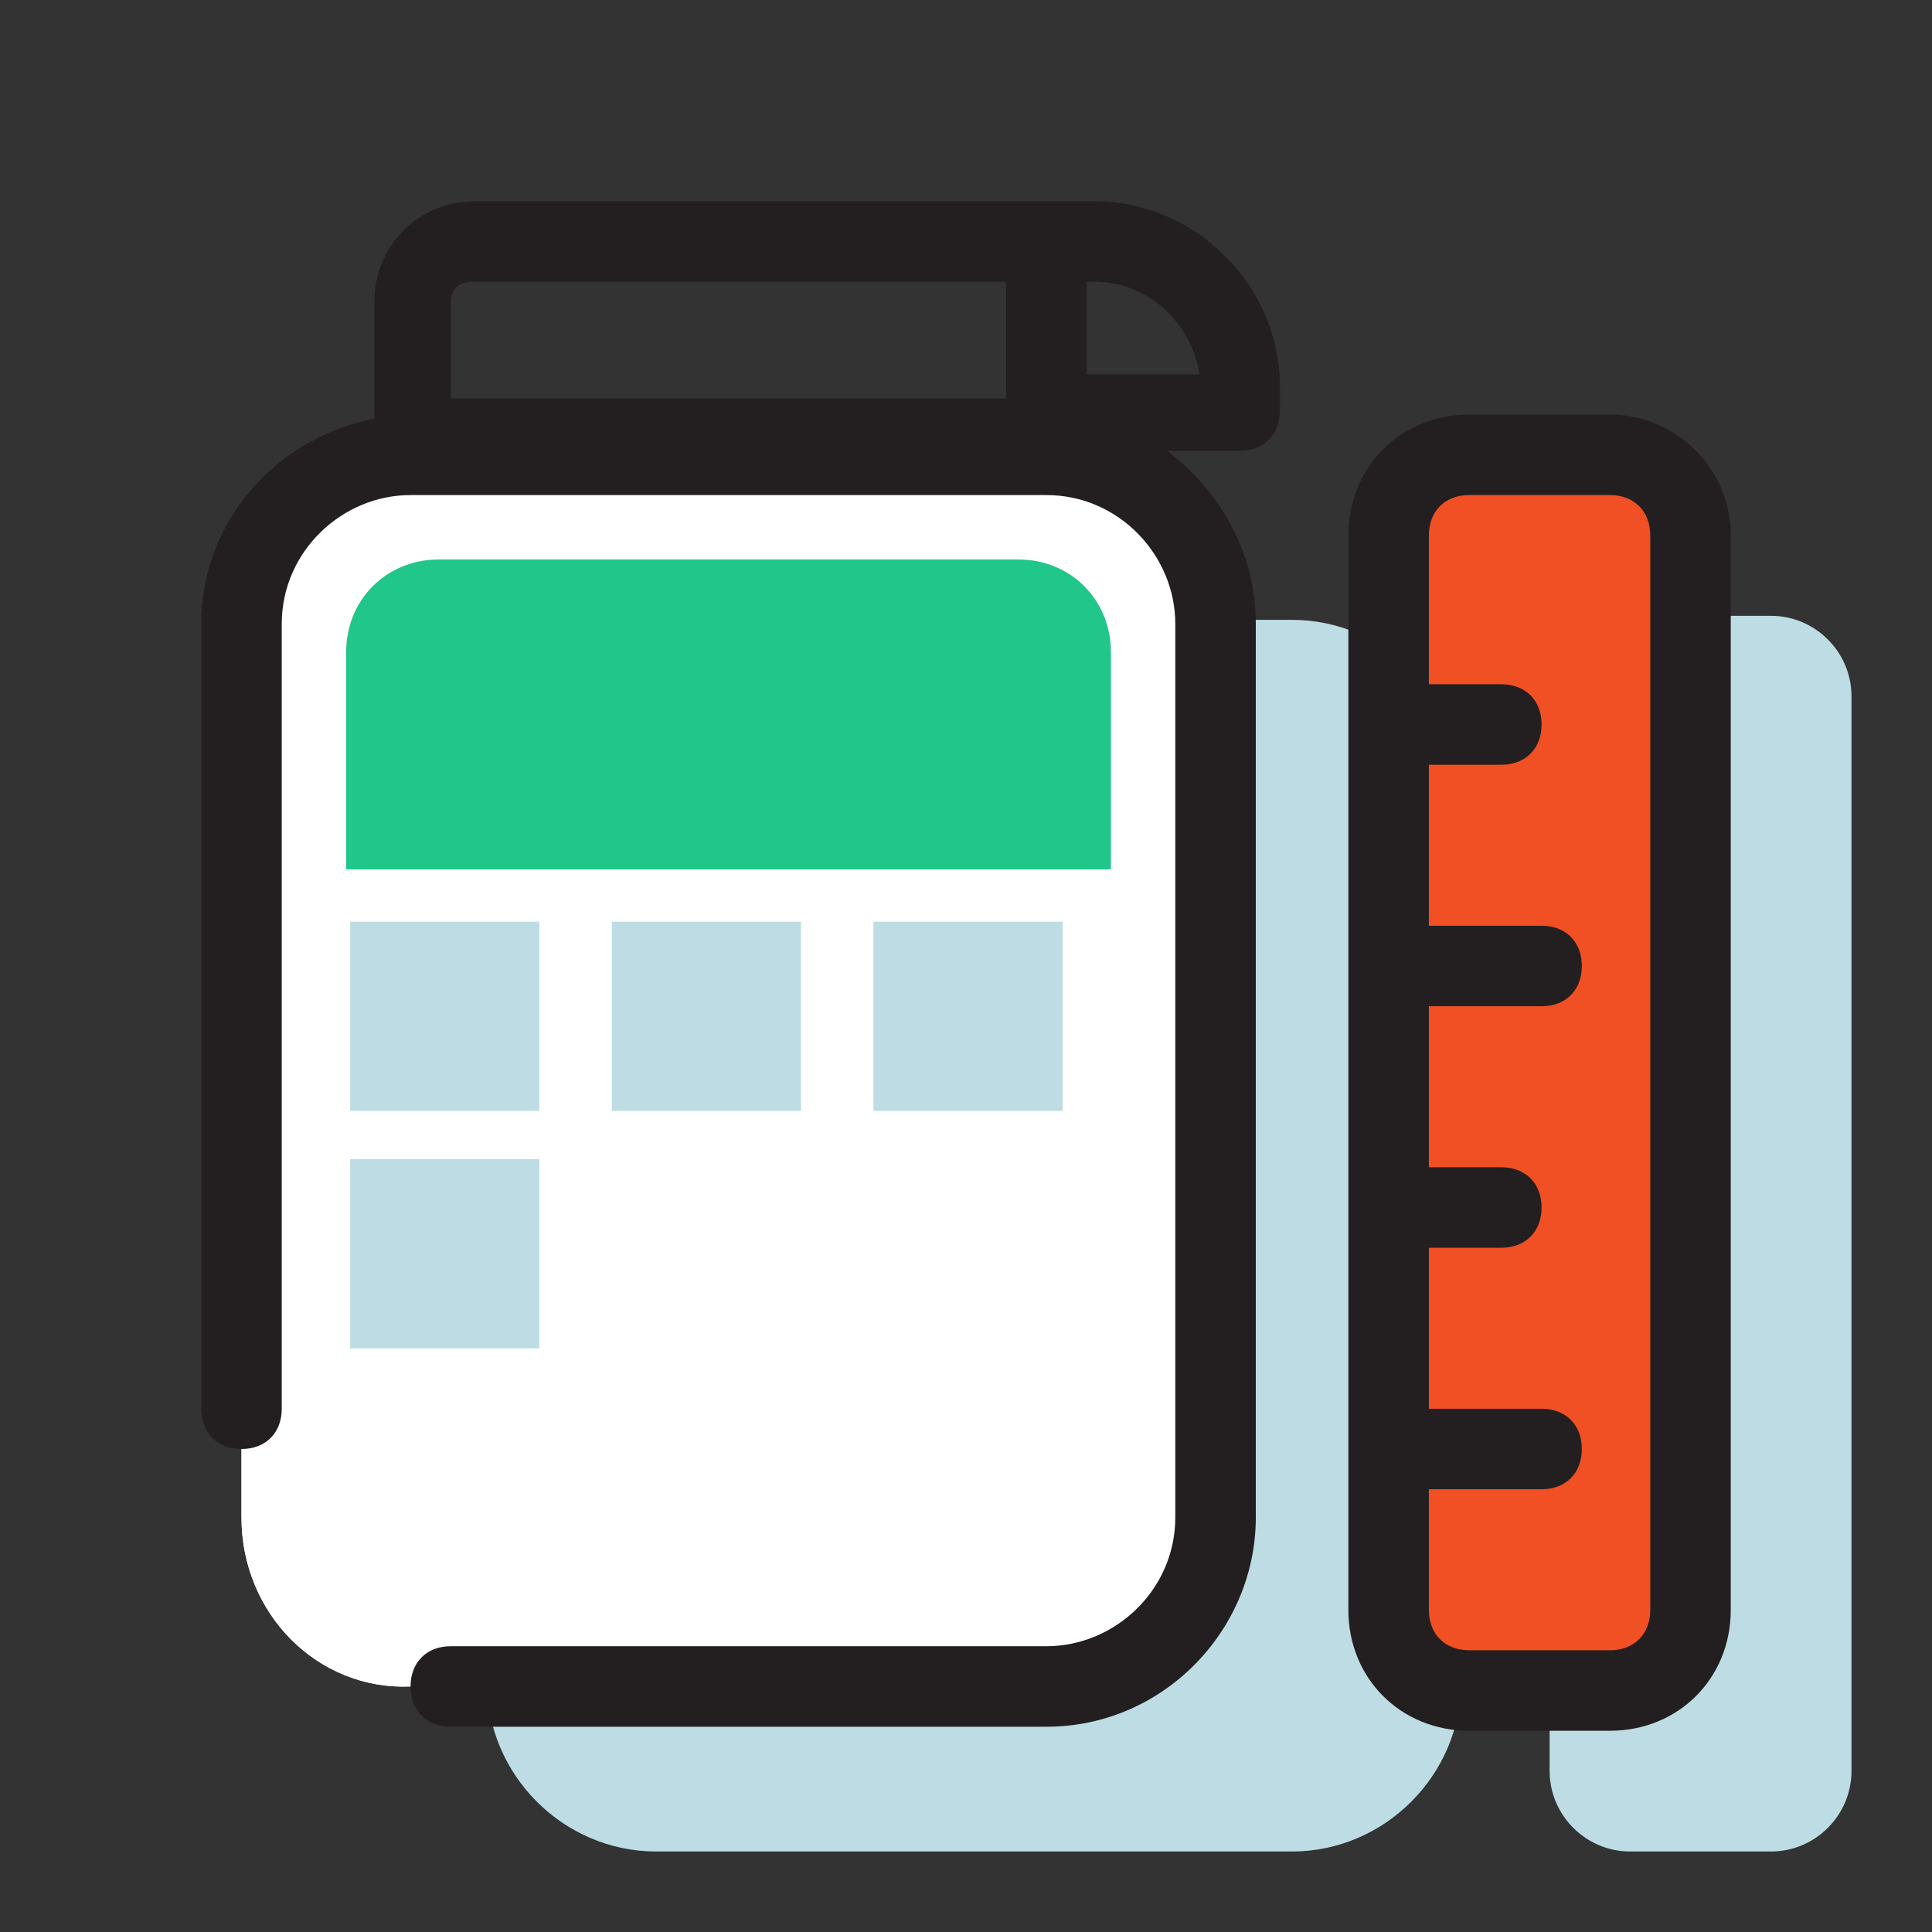 <svg width="48" height="48" viewBox="0 0 48 48" fill="none" xmlns="http://www.w3.org/2000/svg">
<rect x="0" y="0" width="48" height="48" fill="#333333" stroke="none"/>
<path d="M46 44C46 45.1 45.1 46 44 46H40.5C39.4 46 38.5 45.1 38.5 44V17.3C38.5 16.2 39.4 15.3 40.5 15.3H44C45.1 15.3 46 16.2 46 17.3V44Z" fill="#BEDCE3"/>
<path d="M12.1 41.8V19.6C12.1 17.3 14 15.4 16.3 15.4H32.1C34.4 15.4 36.3 17.3 36.3 19.6V41.8C36.3 44.1 34.4 46 32.1 46H16.3C14 46 12.1 44.1 12.1 41.8Z" fill="#BEDCE3"/>
<path d="M6 37.7V15.5C6 13.2 7.9 11.3 10.2 11.3H26C28.3 11.3 30.2 13.2 30.2 15.5V37.7C30.2 40 28.3 41.9 26 41.9H10.2C7.9 42 6 40.1 6 37.7Z" fill="white"/>
<path d="M6 37.7V15.5C6 13.2 7.9 11.3 10.2 11.3H26C28.3 11.3 30.2 13.2 30.2 15.5V37.7C30.2 40 28.3 41.9 26 41.9H10.2C7.9 42 6 40.1 6 37.7Z" fill="white"/>
<path d="M27.2 5H26H11.8C10.4 5 9.3 6.1 9.3 7.5V10.4C6.8 10.9 5 13 5 15.5V35C5 35.6 5.4 36 6 36C6.6 36 7 35.6 7 35V15.5C7 13.7 8.5 12.3 10.2 12.3H26C27.8 12.3 29.2 13.8 29.2 15.5V37.7C29.2 39.5 27.7 40.9 26 40.9H11.2C10.6 40.9 10.2 41.3 10.2 41.9C10.2 42.5 10.6 42.9 11.2 42.9H26C28.9 42.9 31.2 40.5 31.2 37.7V15.5C31.2 13.7 30.3 12.2 29 11.2H30.8C31.4 11.2 31.8 10.8 31.8 10.2V9.6C31.8 7.1 29.7 5 27.2 5ZM11.2 7.5C11.2 7.2 11.4 7 11.7 7H25V9.9H11.2V7.5ZM27 9.3V7H27.2C28.5 7 29.6 8 29.8 9.3H27Z" fill="#231F20"/>
<path d="M27.6 21.6V16.2C27.6 14.9 26.6 13.9 25.3 13.9H10.9C9.6 13.9 8.6 14.9 8.6 16.2V21.6H27.6Z" fill="#21C68B"/>
<path d="M13.4 22.9H8.7V27.6H13.4V22.9Z" fill="#BEDCE3"/>
<path d="M19.9 22.9H15.2V27.6H19.9V22.9Z" fill="#BEDCE3"/>
<path d="M26.4 22.9H21.7V27.6H26.4V22.9Z" fill="#BEDCE3"/>
<path d="M13.4 28.8H8.7V33.5H13.4V28.8Z" fill="#BEDCE3"/>
<path d="M42 40C42 41.1 41.1 42 40 42H36.5C35.4 42 34.5 41.1 34.5 40V13.3C34.5 12.2 35.4 11.3 36.5 11.3H40C41.1 11.3 42 12.2 42 13.3V40Z" fill="#F05023"/>
<path d="M40 10.3H36.5C34.8 10.3 33.5 11.6 33.5 13.3V40C33.5 41.7 34.8 43 36.5 43H40C41.7 43 43 41.7 43 40V13.3C43 11.6 41.6 10.3 40 10.3ZM41 40C41 40.6 40.6 41 40 41H36.5C35.9 41 35.5 40.6 35.5 40V37H38.3C38.9 37 39.3 36.6 39.3 36C39.3 35.4 38.9 35 38.3 35H35.5V31H37.3C37.9 31 38.3 30.6 38.3 30C38.3 29.4 37.9 29 37.3 29H35.5V25H38.3C38.9 25 39.3 24.6 39.3 24C39.3 23.4 38.9 23 38.3 23H35.5V19H37.3C37.9 19 38.3 18.6 38.3 18C38.3 17.4 37.9 17 37.3 17H35.5V13.3C35.5 12.7 35.9 12.3 36.5 12.3H40C40.6 12.3 41 12.7 41 13.3V40Z" fill="#231F20"/>
</svg>
